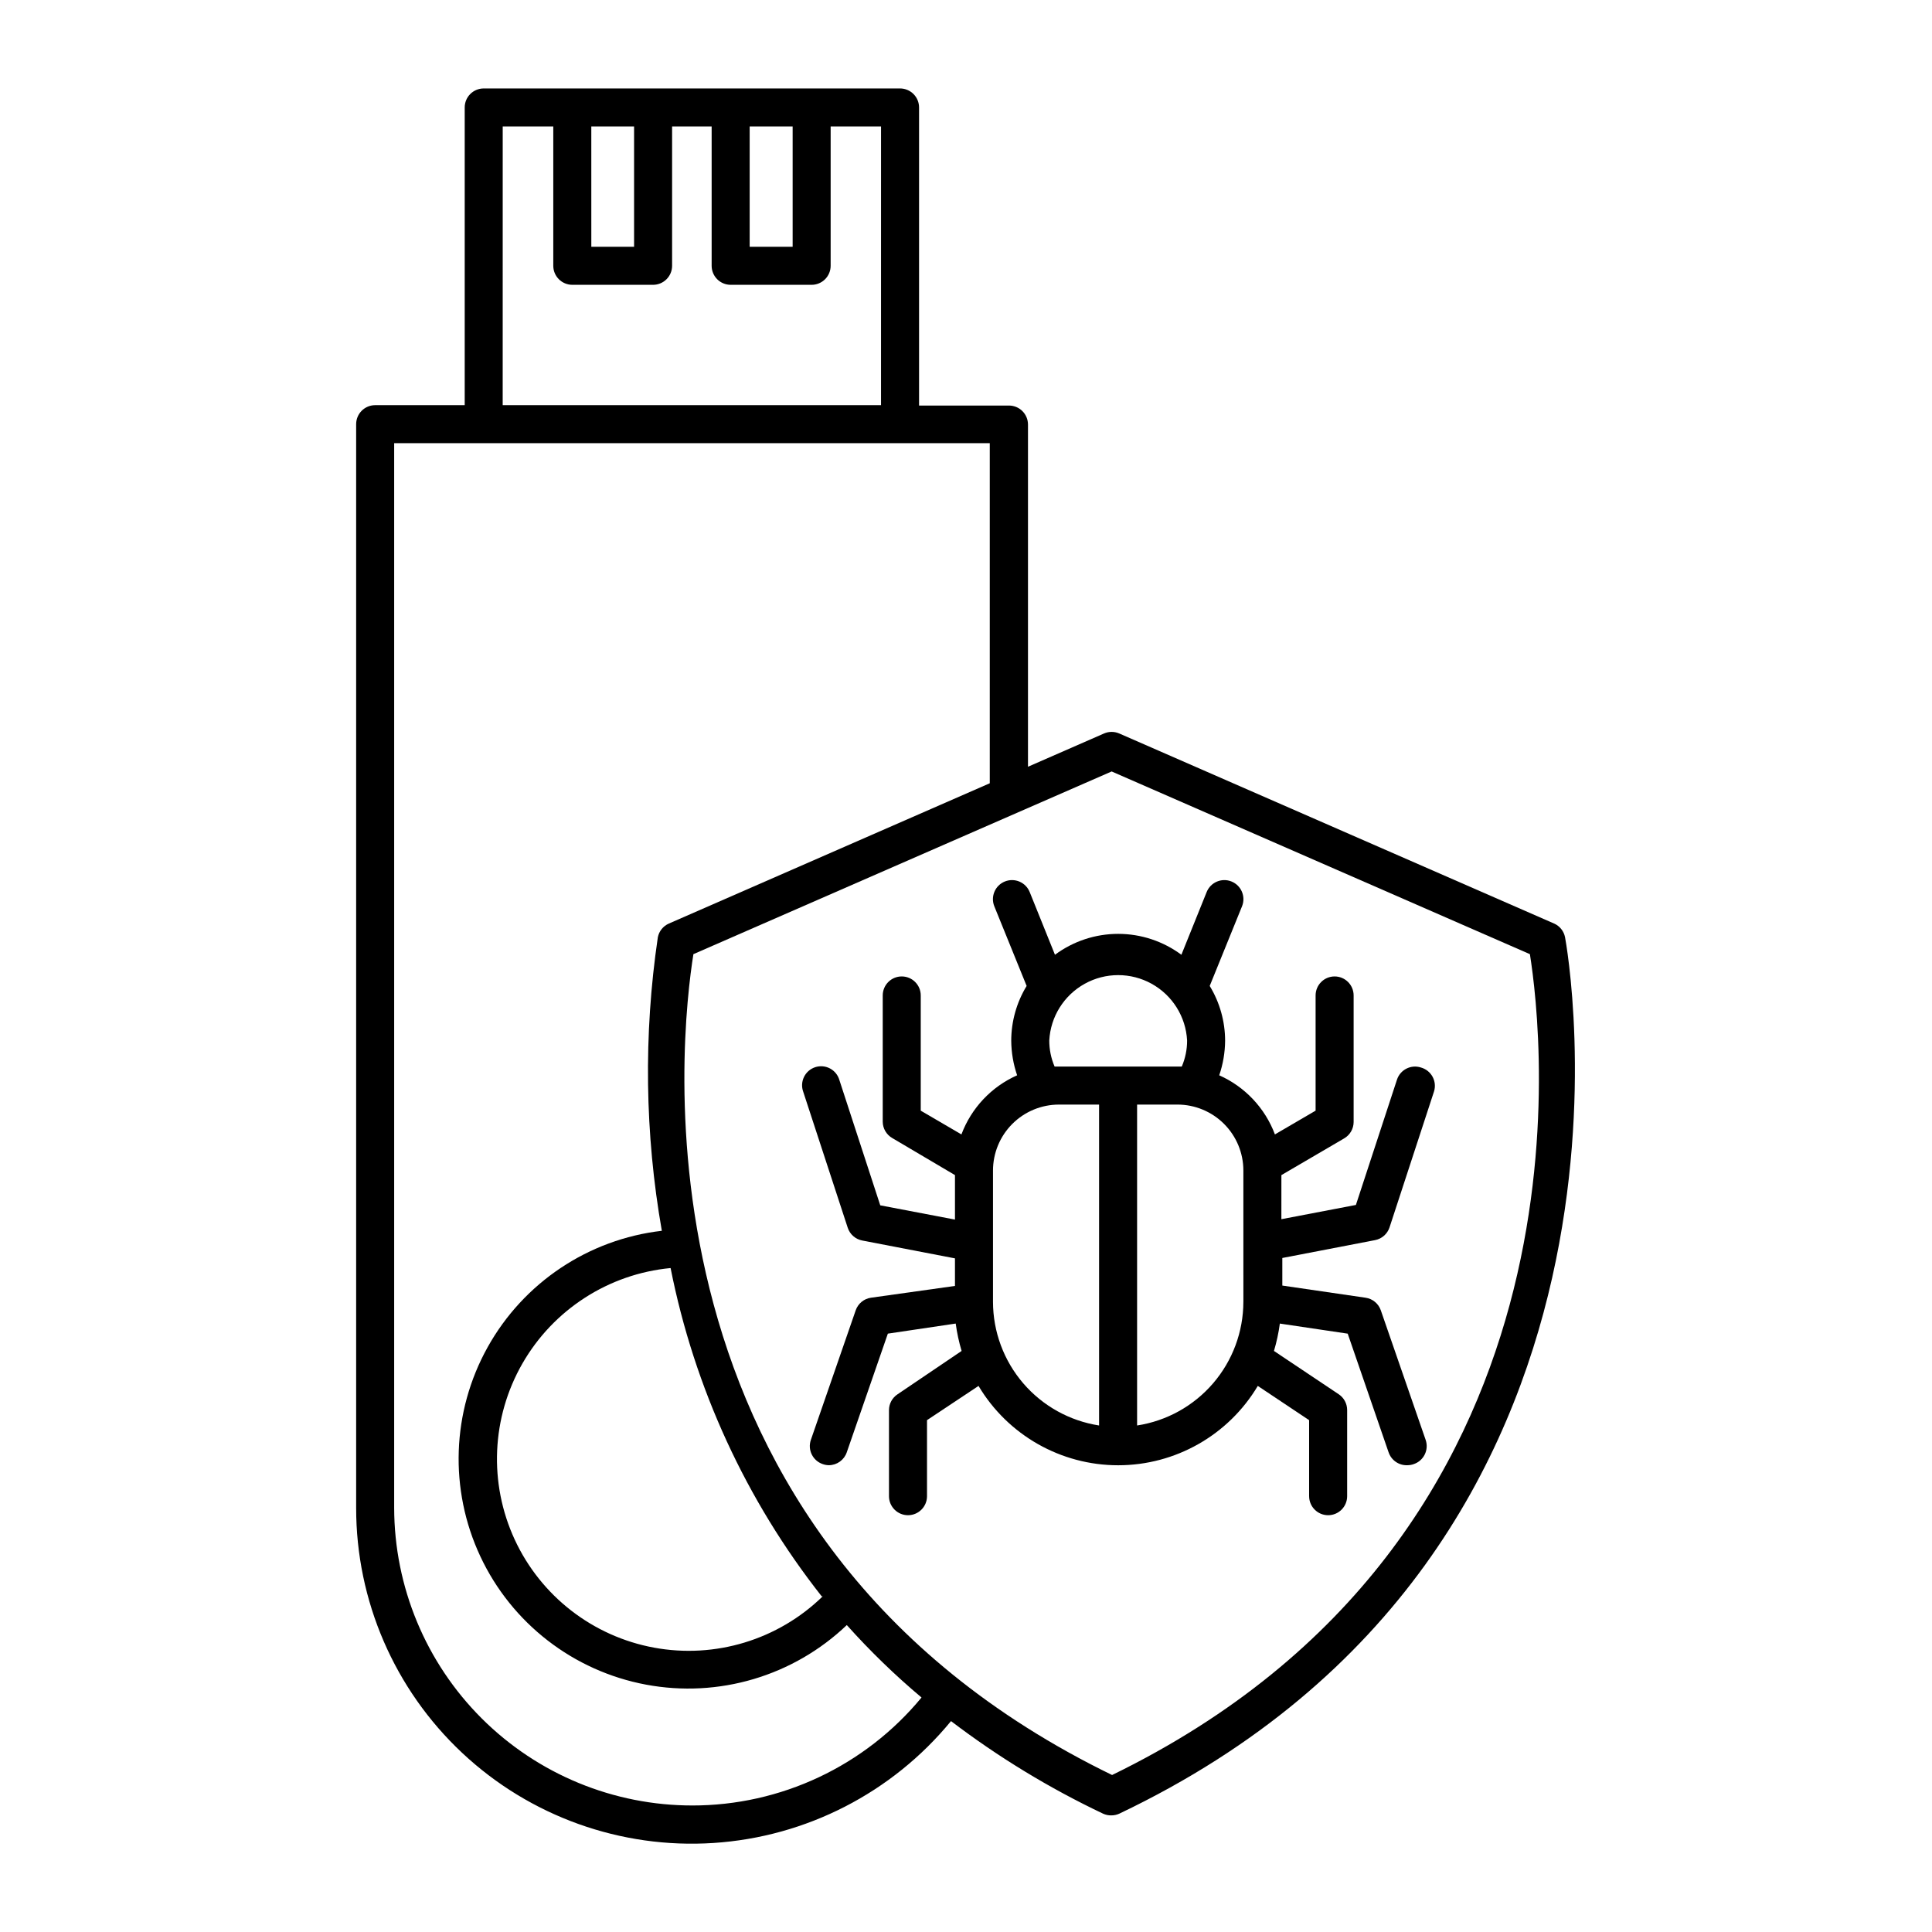 <?xml version="1.0" encoding="UTF-8"?>
<!-- Uploaded to: SVG Repo, www.svgrepo.com, Generator: SVG Repo Mixer Tools -->
<svg fill="#000000" width="800px" height="800px" version="1.1" viewBox="144 144 512 512" xmlns="http://www.w3.org/2000/svg">
 <g>
  <path d="m555.88 388.76-115.27-50.383v0.004c-1.285-0.562-2.746-0.562-4.031 0l-20.152 8.816v-90.688c0-1.336-0.531-2.617-1.477-3.562-0.941-0.941-2.223-1.473-3.562-1.473h-23.828v-79c0-1.336-0.531-2.617-1.477-3.562-0.945-0.941-2.227-1.473-3.562-1.473h-110.33c-2.785 0-5.039 2.254-5.039 5.035v78.898h-23.73c-2.781 0-5.039 2.254-5.039 5.039v287.17c-0.023 24.598 10.145 48.113 28.086 64.945 17.941 16.832 42.055 25.477 66.602 23.883 24.551-1.598 47.344-13.289 62.957-32.301 12.547 9.551 26.055 17.773 40.305 24.535 0.68 0.309 1.418 0.465 2.164 0.453 0.73 0.004 1.453-0.152 2.117-0.453 148.07-70.535 118.45-230.64 118.14-232.26-0.312-1.602-1.383-2.953-2.871-3.629zm-213.21-211.25h11.387v31.891h-11.387zm-41.969 0h11.336v31.891h-11.332zm-23.477 0h13.402v36.93c0 1.336 0.531 2.617 1.477 3.562 0.945 0.945 2.227 1.477 3.562 1.477h21.41c1.336 0 2.617-0.531 3.562-1.477 0.945-0.945 1.477-2.227 1.477-3.562v-36.93h10.48v36.93c0 1.336 0.531 2.617 1.473 3.562 0.945 0.945 2.227 1.477 3.562 1.477h21.465c1.336 0 2.617-0.531 3.562-1.477 0.945-0.945 1.477-2.227 1.477-3.562v-36.93h13.352l-0.004 73.859h-100.26zm50.383 444.96c-20.961 0.039-41.078-8.25-55.922-23.047-14.844-14.801-23.199-34.891-23.227-55.848v-282.13l157.84-0.004v90.133l-85.043 37.18c-1.508 0.66-2.602 2.016-2.922 3.629-3.812 25.82-3.457 52.082 1.059 77.789-19.449 2.254-36.625 13.73-46.156 30.832-9.531 17.102-10.25 37.746-1.934 55.473 8.316 17.723 24.652 30.367 43.895 33.969 19.246 3.606 39.047-2.269 53.215-15.785 6.137 6.863 12.754 13.277 19.801 19.195-14.988 18.16-37.316 28.656-60.863 28.617zm34.41-55.418c-11.812 11.512-28.473 16.578-44.695 13.59-16.219-2.988-29.98-13.66-36.914-28.625-6.93-14.969-6.172-32.367 2.035-46.672 8.211-14.305 22.852-23.738 39.27-25.301 6.293 31.758 20.02 61.574 40.051 87.008zm76.832 47.41c-130.44-63.332-114.42-196.69-111.09-217.6l110.84-48.418 110.84 48.418c3.32 20.906 19.34 154.27-110.84 217.59z"/>
  <path d="m520.56 426.9c-2.641-0.859-5.481 0.582-6.348 3.223l-10.883 33.199-19.75 3.777 0.004-11.684 16.625-9.723c1.547-0.895 2.508-2.547 2.519-4.336v-33.551c0-2.785-2.258-5.039-5.039-5.039s-5.039 2.254-5.039 5.039v30.531l-10.781 6.297c-2.621-6.992-7.941-12.637-14.762-15.668 1.012-2.953 1.539-6.051 1.562-9.172-0.008-5.117-1.418-10.137-4.082-14.508l8.566-21.109c1.043-2.59-0.211-5.531-2.797-6.574-2.586-1.043-5.531 0.207-6.574 2.793l-6.699 16.625v0.004c-4.848-3.598-10.719-5.539-16.754-5.539-6.031 0-11.906 1.941-16.75 5.539l-6.699-16.625-0.004-0.004c-1.043-2.586-3.984-3.836-6.574-2.793-2.586 1.043-3.84 3.984-2.797 6.574l8.566 21.109c-2.664 4.371-4.074 9.391-4.082 14.508 0.023 3.121 0.551 6.219 1.562 9.172-6.82 3.031-12.141 8.676-14.762 15.668l-10.781-6.297v-30.531c0-2.785-2.254-5.039-5.039-5.039-2.781 0-5.035 2.254-5.035 5.039v33.453c0.008 1.789 0.969 3.438 2.516 4.332l16.629 9.824v11.789l-19.801-3.777-10.832-33.203c-0.375-1.316-1.27-2.422-2.481-3.066-1.207-0.641-2.625-0.766-3.926-0.34-1.305 0.426-2.375 1.359-2.973 2.594-0.598 1.23-0.668 2.652-0.195 3.938l11.789 36.023c0.57 1.734 2.035 3.027 3.832 3.375l24.586 4.734v7.305l-22.27 3.125c-1.859 0.27-3.414 1.551-4.031 3.324l-11.891 34.359c-0.902 2.629 0.496 5.492 3.125 6.398 0.531 0.195 1.094 0.297 1.664 0.305 2.144-0.02 4.047-1.395 4.734-3.43l10.883-31.438 17.984-2.672v0.004c0.332 2.453 0.852 4.879 1.562 7.254l-16.977 11.488c-1.41 0.926-2.262 2.496-2.269 4.18v22.824c0 2.781 2.258 5.039 5.039 5.039s5.039-2.258 5.039-5.039v-20.152l13.652-9.07c7.769 13.039 21.828 21.027 37.004 21.027 15.18 0 29.234-7.988 37.004-21.027l13.602 9.07v20.152h0.004c0 2.781 2.254 5.039 5.035 5.039 2.785 0 5.039-2.258 5.039-5.039v-22.824c0.004-1.676-0.828-3.242-2.215-4.18l-17.18-11.488c0.707-2.375 1.23-4.801 1.559-7.254l17.984 2.672 10.832 31.438 0.004-0.004c0.719 2.144 2.781 3.547 5.039 3.43 0.566-0.008 1.129-0.109 1.66-0.305 2.629-0.906 4.027-3.769 3.125-6.398l-11.891-34.359c-0.617-1.773-2.172-3.055-4.031-3.324l-22.066-3.223v-7.309l24.586-4.734c1.793-0.348 3.258-1.641 3.828-3.375l11.789-36.023c0.406-1.305 0.262-2.715-0.391-3.91-0.656-1.195-1.77-2.074-3.086-2.438zm-85.293 94.867c-7.82-1.215-14.949-5.18-20.105-11.184-5.152-6.004-7.992-13.652-8.008-21.562v-34.816c0-4.637 1.844-9.082 5.121-12.359 3.277-3.281 7.727-5.121 12.363-5.121h10.629zm-10.629-95.121h-1.16c-0.938-2.18-1.414-4.527-1.41-6.902 0.328-6.297 3.883-11.977 9.395-15.035 5.516-3.055 12.219-3.055 17.734 0 5.516 3.059 9.066 8.738 9.395 15.035 0.008 2.375-0.473 4.723-1.41 6.902zm48.871 62.371-0.004 0.004c-0.016 7.918-2.863 15.574-8.027 21.578-5.164 6.004-12.305 9.965-20.137 11.168v-85.043h10.684c4.637 0 9.082 1.84 12.359 5.121 3.281 3.277 5.121 7.723 5.121 12.359z"/>
 </g>
</svg>
